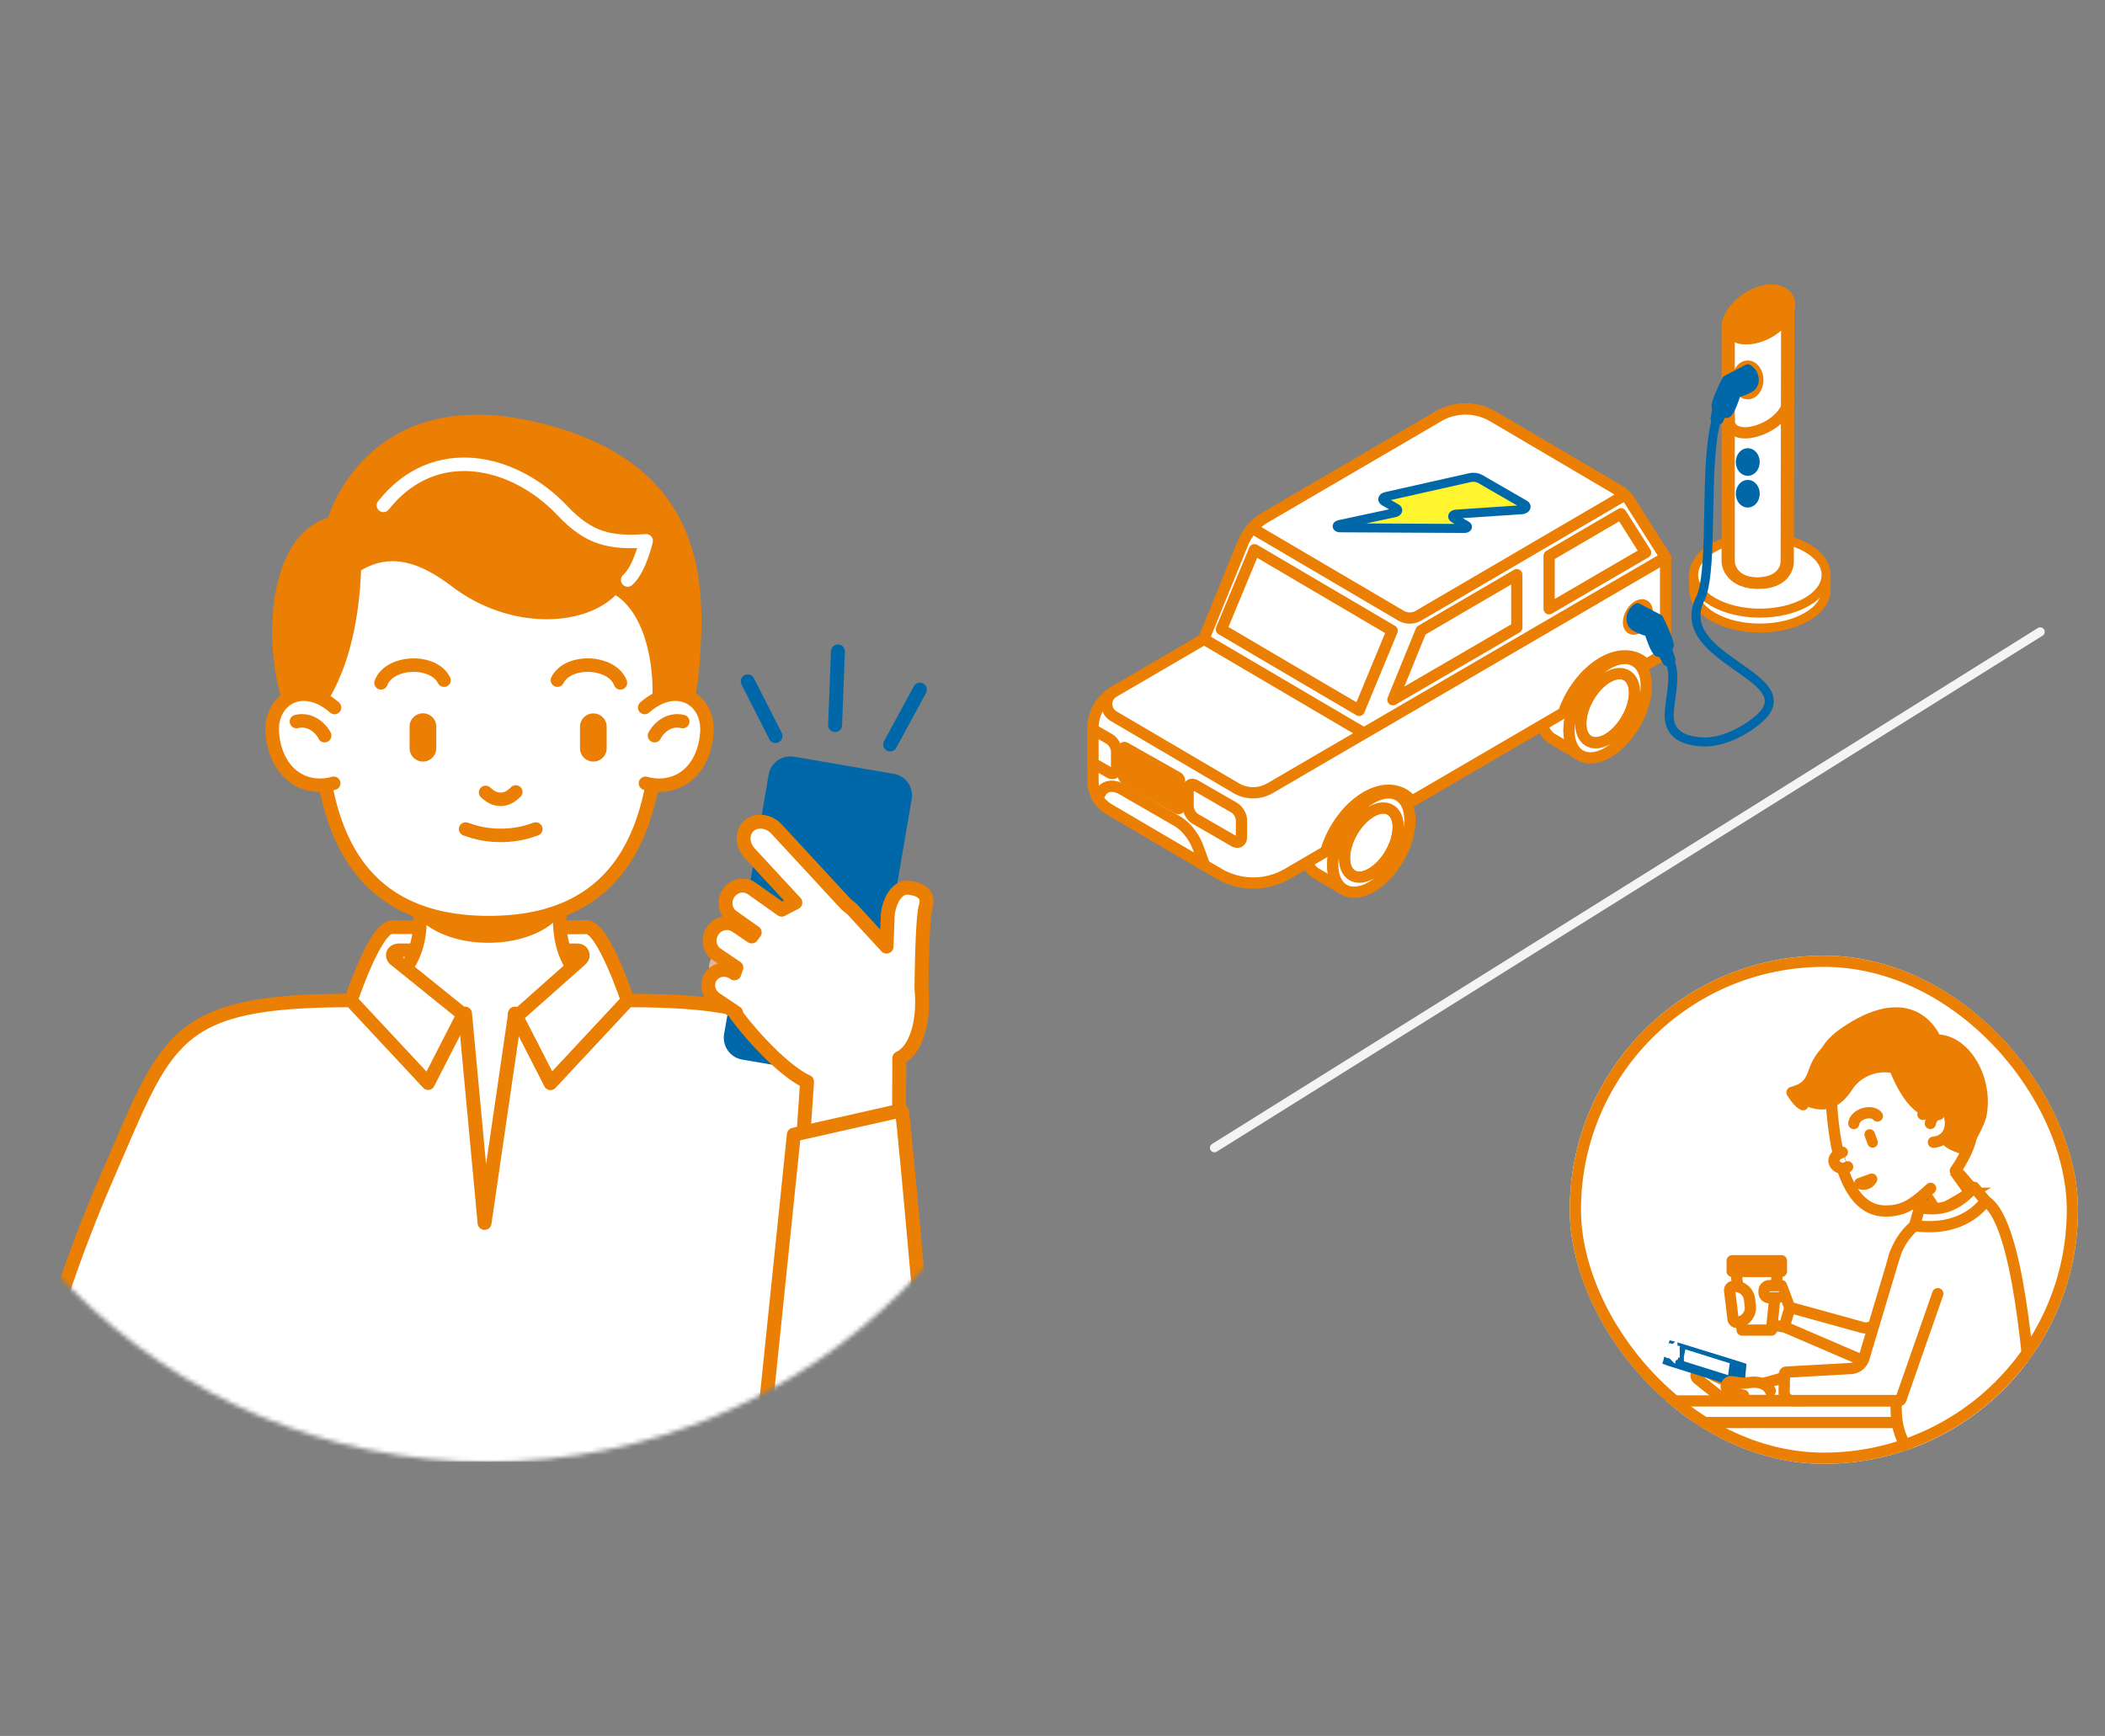 <svg width="468" height="386" viewBox="0 0 468 386" fill="none" xmlns="http://www.w3.org/2000/svg"><rect x="0" y="0" width="468" height="386" fill="#808080" stroke="none"/><g clip-path="url(#a)"><mask id="b" style="mask-type:alpha" maskUnits="userSpaceOnUse" x="-23" y="63" width="262" height="263"><circle cx="108.45" cy="194.512" r="130.55" fill="#fff"/></mask><g mask="url(#b)"><path d="M111 252.458a44.561 44.561 0 0115.263 3.296l-15.904 1.688-1.569.166-1.569-.166-15.115-1.605a44.629 44.629 0 0114.479-3.326 44.69 44.69 0 014.415-.053z" fill="#fff"/><path d="M187.957 248.289l3.647 8.379 15.299 40.605-100.642 52.587-95.582-52.587s19.562-58.603 29.9-65.758c5.43-4.956 17.108-8.302 29.573-8.926l7.873-.13 7.454-15.415.422-.873.948.025c.003-.003.003 0 .003 0l6.459.166 8.589.223 11.931.307 10.747.279 7.832.202 7.147 15.086 20.625 1.268s14.062 4.992 16.714 8.111c6.749 4.721 11.061 16.451 11.061 16.451z" fill="#fff"/><path d="M126.946 214.537c-6.119-10.18.915-24.714.915-24.714h-38.02s7.316 14.54.904 24.731" fill="#fff"/><path d="M126.946 214.537c-6.119-10.18.915-24.714.915-24.714h-38.02s7.316 14.54.904 24.731" stroke="#eb7f04" stroke-width="3" stroke-miterlimit="10" stroke-linecap="round" stroke-linejoin="round"/><path d="M92.996 204.007c2.953 3.343 8.821 5.624 15.581 5.624 7.246 0 13.465-2.616 16.169-6.356a51.78 51.78 0 01.749-7.108c-.633-1.313-1.68-2.517-3.053-3.564h-27.73c-1.097.837-1.99 1.776-2.628 2.79.398 2.058.843 5.103.912 8.614z" fill="#eb7f04"/><path d="M76.94 117.988c26.825-13.503 74.795-22.363 74.24 36.364l-4.81 3.453c0 26.146-7.97 47.34-37.684 47.34-29.715 0-37.685-21.194-37.685-47.34.066-.439-2.47-5.693-2.47-5.693 0-12.479 1.21-23.457 8.41-34.124z" fill="#fff" stroke="#eb7f04" stroke-width="3" stroke-miterlimit="10" stroke-linecap="round" stroke-linejoin="round"/><path d="M144.834 157.876s2.779.307 4.179.486c3.506.445 2.119.892 4.421 1.337.751-2.561 1.768-7.293 2.11-12.164 1.166-16.547 2.492-44.864-36.822-53.801-37.276-8.473-45.785 21.393-45.785 21.393-14.783 4.49-14.29 32.002-9.177 43.326 1.483 3.288 1.856 1.202 3.862.799-.23 0 3.152-.641 3.152-.641s8.586-8.479 9.506-31.798c6.782-4.011 13.258-1.688 20.231 3.614 12.608 9.583 29.079 9.122 36.353 1.914 7.301 4.699 8.934 17.794 7.97 25.535z" fill="#eb7f04"/><path d="M85.242 112.373c11.363-14.327 29.093-10.166 39.829 1.204 5.895 6.244 10.602 7.233 18.584 6.68 0 0-1.39 6.285-4.097 8.705" stroke="#fff" stroke-width="3" stroke-miterlimit="10" stroke-linecap="round" stroke-linejoin="round"/><path d="M74.373 157.319c-7.13-6.241-14.263-1.782-13.84 5.464.342 5.898 3.638 11.142 9.514 11.761 1.44.151 2.84.008 4.147-.376" fill="#fff"/><path d="M74.373 157.319c-7.13-6.241-14.263-1.782-13.84 5.464.342 5.898 3.638 11.142 9.514 11.761 1.44.151 2.84.008 4.147-.376" stroke="#eb7f04" stroke-width="3" stroke-miterlimit="10" stroke-linecap="round"/><path d="M65.905 160.437c4.456-1.064 6.68 3.801 6.241 3.119l-6.24-3.119z" fill="#fff"/><path d="M65.905 160.437c4.456-1.064 6.68 3.801 6.241 3.119" stroke="#eb7f04" stroke-width="3" stroke-miterlimit="10" stroke-linecap="round"/><path d="M143.327 157.319c7.13-6.241 14.263-1.782 13.841 5.464-.343 5.898-3.639 11.142-9.515 11.761-1.439.152-2.84.008-4.146-.376" fill="#fff"/><path d="M143.327 157.319c7.13-6.241 14.263-1.782 13.841 5.464-.343 5.898-3.639 11.142-9.515 11.761-1.439.152-2.84.008-4.146-.376" stroke="#eb7f04" stroke-width="3" stroke-miterlimit="10" stroke-linecap="round"/><path d="M151.794 160.437c-4.456-1.064-6.68 3.801-6.24 3.119l6.24-3.119z" fill="#fff"/><path d="M151.794 160.437c-4.456-1.064-6.68 3.801-6.24 3.119M103.521 184.341l1.19.396c4.064 1.353 9.155 1.353 13.222 0l1.191-.396M107.962 176.196l.519.436c1.771 1.495 3.962 1.465 5.691-.08l.506-.453M84.705 151.84c1.823-4.923 11.628-5.368 14.01-.597M137.937 151.837c-1.823-4.923-11.628-5.367-14.009-.596" stroke="#eb7f04" stroke-width="3" stroke-miterlimit="10" stroke-linecap="round"/><path d="M94.03 169.336a2.968 2.968 0 01-2.968-2.967v-4.846a2.968 2.968 0 015.935 0v4.846a2.966 2.966 0 01-2.968 2.967zM131.913 169.332a2.968 2.968 0 01-2.967-2.967v-4.845a2.968 2.968 0 015.934 0v4.845a2.967 2.967 0 01-2.967 2.967z" fill="#eb7f04"/><path d="M78.025 222.459c-40.09 0-40.784 8.493-54.329 39.486-7.688 17.59-13.017 35.331-13.017 35.331" fill="#fff"/><path d="M78.025 222.459c-40.09 0-40.784 8.493-54.329 39.486-7.688 17.59-13.017 35.331-13.017 35.331M92.902 206.228s-.301-.061-5.79-.061c-3.672 0-9.087 16.291-9.087 16.291l17.159 18.394 7.915-15.468" stroke="#eb7f04" stroke-width="3" stroke-miterlimit="10" stroke-linecap="round" stroke-linejoin="round"/><path d="M91.675 211.286h-2.906c-1.526 0-1.811 1.287-1.1 1.944l15.675 12.643" stroke="#eb7f04" stroke-width="3" stroke-miterlimit="10" stroke-linecap="round" stroke-linejoin="round"/><path d="M139.557 222.459c40.09 0 40.784 8.493 54.329 39.486 7.685 17.59 13.017 35.331 13.017 35.331" fill="#fff"/><path d="M139.557 222.459c40.09 0 40.784 8.493 54.329 39.486 7.685 17.59 13.017 35.331 13.017 35.331M124.677 206.228s.301-.061 5.791-.061c3.671 0 9.086 16.291 9.086 16.291l-17.159 18.394-7.915-15.468" stroke="#eb7f04" stroke-width="3" stroke-miterlimit="10" stroke-linecap="round" stroke-linejoin="round"/><path d="M124.677 206.228s.301-.061 5.791-.061c3.671 0 9.086 16.291 9.086 16.291l-17.159 18.394-7.915-15.468" stroke="#eb7f04" stroke-width="3" stroke-miterlimit="10" stroke-linecap="round" stroke-linejoin="round"/><path d="M125.953 211.286h2.31c1.387 0 1.646 1.287 1 1.943l-14.25 12.644" stroke="#eb7f04" stroke-width="3" stroke-miterlimit="10" stroke-linecap="round" stroke-linejoin="round"/><path d="M176.551 168.26l22.141 3.799a4.91 4.91 0 014.004 5.663l-9.898 57.665a4.91 4.91 0 01-5.663 4.004l-22.142-3.799a4.907 4.907 0 01-4-5.663l9.898-57.665a4.904 4.904 0 015.66-4.004z" fill="#0067a8"/><path d="M174.348 231.682l5.374.924c.475.08.787.595.695 1.139-.095.548-.56.929-1.035.848l-5.374-.924c-.475-.08-.788-.598-.692-1.143.092-.547.557-.928 1.032-.844z" fill="#fff"/><path d="M170.049 214.43l.063-.049c1.724-1.375 2.029-3.858.683-5.545l-3.755-4.637c-1.346-1.687-3.836-1.941-5.56-.566l-.062.049c-1.725 1.375-2.03 3.858-.684 5.545l3.758 4.634c1.344 1.693 3.833 1.944 5.557.569z" fill="#E4B595"/><path d="M167.663 220.399l.047-.053c1.239-1.465 1.08-3.637-.353-4.848l-3.991-3.319c-1.433-1.214-3.602-1.008-4.838.457l-.047.054c-1.24 1.465-1.08 3.637.352 4.848l3.989 3.319c1.435 1.211 3.604 1.007 4.841-.458z" fill="#E4B595"/><path fill-rule="evenodd" clip-rule="evenodd" d="M176.829 200.694l-1.701.878c-.462.226-.904.46-1.328.701l-6.669-4.721c-1.659-1.148-3.95-.686-5.117 1.031l-.042.062c-1.17 1.72-.772 4.043.884 5.194l4.937 3.495a20.98 20.98 0 00-.673.887l-3.446-2.331c-1.687-1.159-4.011-.699-5.194 1.026l-.043.064c-1.184 1.725-.775 4.065.908 5.224l4.379 2.961a25.18 25.18 0 00-.443 1.265l-.129-.087c-1.708-1.162-3.981-.821-5.079.766l-.04.058c-1.097 1.587-.604 3.818 1.103 4.981l4.517 3.03c-.057.185-.085.304-.046.357 4.353 5.877 11.226 12.89 15.828 14.99l-1.703 24.893 22.101-2.443.103-27.691c3.604-1.617 5.656-7.977 4.929-15.333.068-6.252.282-16.151.954-18.416.926-3.114-1.846-3.978-4.11-4.154l-.084-.007c-2.73.069-4.204 4.018-4.269 6.454l-.257 6.659-7.545-8.206a43.835 43.835 0 00-1.375-1.14l-15.641-16.921c-1.846-1.823-4.596-2.033-6.14-.467l-.055.057c-1.544 1.565-1.299 4.31.547 6.133l9.939 10.751z" fill="#fff"/><path d="M175.128 201.572l.68 1.389.03-.015-.71-1.374zm1.701-.878l.71 1.374a1.544 1.544 0 00.426-2.424l-1.136 1.05zm-3.029 1.579l-.894 1.263a1.55 1.55 0 001.659.082l-.765-1.345zm-6.669-4.721l.894-1.262a.121.121 0 00-.014-.01l-.88 1.272zm-5.117 1.031l1.271.882.009-.012-1.28-.87zm-.042.062l-1.271-.882-.009.012 1.28.87zm.884 5.194l.893-1.263-.011-.007-.882 1.27zm4.937 3.495l1.206.969a1.549 1.549 0 00-.312-2.232l-.894 1.263zm-.673.887l-.866 1.281c.694.47 1.636.301 2.124-.38l-1.258-.901zm-3.446-2.331l-.876 1.275.009.006.867-1.281zm-5.194 1.026l-1.276-.875a.233.233 0 00-.017.026l1.293.849zm-.043.064l1.276.876.017-.026-1.293-.85zm.908 5.224l-.877 1.274.011.007.866-1.281zm4.379 2.961l1.444.554a1.546 1.546 0 00-.578-1.835l-.866 1.281zm-.443 1.265l-.862 1.285a1.547 1.547 0 002.334-.808l-1.472-.477zm-.129-.087l-.871 1.279.009.006.862-1.285zm-5.079.766l-1.272-.88-.002.002 1.274.878zm-.04.058l1.272.88.002-.002-1.274-.878zm1.103 4.981l-.87 1.278.008.006.862-1.284zm4.517 3.03l1.479.454a1.547 1.547 0 00-.617-1.738l-.862 1.284zm-.046.357l-1.243.921 1.243-.921zm15.828 14.99l1.543.106a1.546 1.546 0 00-.901-1.513l-.642 1.407zm-1.703 24.893l-1.543-.106a1.549 1.549 0 001.713 1.644l-.17-1.538zm22.101-2.443l.17 1.537a1.546 1.546 0 001.377-1.531l-1.547-.006zm.103-27.691l-.633-1.412a1.547 1.547 0 00-.913 1.406l1.546.006zm4.929-15.333l-1.547-.017c-.001.056.002.113.008.169l1.539-.152zm.954-18.416l-1.483-.44 1.483.44zm-4.11-4.154l-.135 1.541.016.001.119-1.542zm-.084-.007l.136-1.541a1.706 1.706 0 00-.175-.006l.039 1.547zm-4.269 6.454l1.546.06v-.018l-1.546-.042zm-.257 6.659l-1.139 1.047a1.547 1.547 0 002.685-.987l-1.546-.06zm-7.545-8.206l1.138-1.047a1.452 1.452 0 00-.132-.128l-1.006 1.175zm-1.375-1.14l-1.136 1.05c.055.06.115.115.179.165l.957-1.215zm-15.641-16.921l1.136-1.05-.049-.05-1.087 1.1zm-6.14-.467l-1.101-1.086-.013.012 1.114 1.074zm-.055.057l1.101 1.086.013-.013-1.114-1.073zm.547 6.133l1.136-1.05-.049-.051-1.087 1.101zm8.948 13.003l1.701-.878-1.42-2.749-1.7.878 1.419 2.749zm-1.273.672c.396-.225.81-.444 1.243-.657l-1.36-2.779c-.49.24-.961.489-1.412.746l1.529 2.69zm-8.328-4.803l6.669 4.721 1.788-2.526-6.669-4.72-1.788 2.525zm-2.943.638c.708-1.042 2.04-1.263 2.957-.629l1.76-2.544c-2.4-1.661-5.65-.959-7.276 1.434l2.559 1.739zm-.051.074l.042-.062-2.542-1.764-.042.062 2.542 1.764zm.495 3.042c-.925-.644-1.203-2.001-.487-3.054l-2.559-1.74c-1.622 2.387-1.106 5.675 1.281 7.334l1.765-2.54zm4.949 3.502l-4.938-3.495-1.787 2.525 4.938 3.496 1.787-2.526zm-.309 3.051c.195-.272.401-.546.621-.819l-2.412-1.938c-.256.32-.498.639-.725.956l2.516 1.801zm-5.571-1.951l3.447 2.331 1.733-2.562-3.447-2.331-1.733 2.562zm-3.052.62c.719-1.048 2.088-1.282 3.043-.626l1.752-2.55c-2.419-1.662-5.697-.976-7.346 1.426l2.551 1.75zm-.025.039l.043-.065-2.586-1.698-.043.064 2.586 1.699zm.493 3.1c-.955-.658-1.229-2.027-.51-3.074l-2.551-1.751c-1.649 2.403-1.106 5.712 1.306 7.373l1.755-2.548zm4.367 2.954l-4.378-2.961-1.733 2.562 4.378 2.962 1.733-2.563zm.163 3.023c.13-.404.271-.812.415-1.188l-2.889-1.107c-.169.441-.328.903-.47 1.341l2.944.954zm-2.463.721l.129.087 1.724-2.569-.13-.087-1.723 2.569zm-2.944.361c.557-.807 1.845-1.109 2.935-.367l1.741-2.558c-2.326-1.582-5.584-1.202-7.221 1.165l2.545 1.76zm-.039.056l.04-.058-2.548-1.756-.04.059 2.548 1.755zm.7 2.824c-1.081-.736-1.255-2.021-.702-2.822l-2.544-1.759c-1.641 2.373-.83 5.549 1.505 7.138l1.741-2.557zm4.508 3.025l-4.517-3.031-1.724 2.569 4.517 3.031 1.724-2.569zm.335.72c.213.287.266.573.28.727.014.153-.002.265-.007.301-.01.064-.021.087.009-.01l-2.958-.907c-.027.088-.081.262-.109.446-.012.077-.129.706.299 1.285l2.486-1.842zm15.227 14.504c-2.051-.936-4.764-3.06-7.573-5.782-2.777-2.692-5.527-5.851-7.654-8.722l-2.486 1.842c2.227 3.006 5.089 6.292 7.987 9.101 2.866 2.778 5.89 5.211 8.441 6.375l1.285-2.814zm-.802 26.406l1.703-24.893-3.087-.211-1.702 24.892 3.086.212zm20.388-4.087l-22.101 2.443.34 3.076 22.101-2.444-.34-3.075zm-1.273-26.159l-.104 27.691 3.094.012.103-27.692-3.093-.011zm4.936-15.175c.346 3.506.022 6.717-.774 9.192-.813 2.528-2.026 4.029-3.249 4.577l1.267 2.823c2.38-1.068 3.995-3.556 4.927-6.452.949-2.948 1.288-6.595.907-10.445l-3.078.305zm3.086-.136c.034-3.12.104-7.139.249-10.655.073-1.76.163-3.379.276-4.69.117-1.361.248-2.253.365-2.646l-2.966-.881c-.219.739-.367 1.934-.481 3.261a111.499 111.499 0 00-.285 4.828c-.147 3.563-.218 7.619-.252 10.75l3.094.033zm.89-17.991c.297-.999.338-1.962.059-2.846-.283-.892-.844-1.553-1.49-2.024-1.218-.889-2.837-1.174-4.042-1.267l-.239 3.084c1.058.082 1.957.317 2.459.683.215.157.314.306.362.458.05.159.091.473-.075 1.031l2.966.881zm-5.457-6.136l-.084-.007-.271 3.082.084.007.271-3.082zm-.259-.013c-2.184.056-3.629 1.654-4.449 3.139-.843 1.527-1.289 3.367-1.327 4.821l3.092.083c.027-.983.351-2.335.943-3.409.616-1.116 1.273-1.527 1.819-1.541l-.078-3.093zm-5.776 7.942l-.257 6.659 3.092.119.257-6.659-3.092-.119zm-7.395-.441l7.545 8.206 2.278-2.094-7.546-8.206-2.277 2.094zm-1.193-.972c.433.341.87.709 1.325 1.099l2.013-2.349c-.465-.399-.94-.799-1.423-1.18l-1.915 2.43zm-15.82-17.085l15.641 16.92 2.272-2.1-15.641-16.921-2.272 2.101zm-3.903-.432c.782-.793 2.536-.917 3.952.482l2.174-2.201c-2.275-2.248-6.022-2.792-8.328-.453l2.202 2.172zm-.042.044l.055-.057-2.228-2.147-.055.058 2.228 2.146zm.52 3.959c-1.416-1.399-1.316-3.152-.533-3.946l-2.203-2.172c-2.305 2.337-1.713 6.072.562 8.32l2.174-2.202zm9.988 10.802l-9.939-10.751-2.272 2.1 9.939 10.751 2.272-2.1z" fill="#eb7f04"/><path d="M208.207 331.806s-7.299-84.928-7.733-84.925l-23.985 5.413-7.245 70.183" fill="#fff"/><path d="M208.207 331.806s-7.299-84.928-7.733-84.925l-23.985 5.413-7.245 70.183" stroke="#eb7f04" stroke-width="3.094" stroke-miterlimit="10" stroke-linecap="round" stroke-linejoin="round"/><path stroke="#0067a8" stroke-width="3.094" stroke-miterlimit="10" stroke-linecap="round" stroke-linejoin="round" d="M172.426 163.671l-6.185-12.163M185.665 161.224l.63-16.381M197.909 165.54l6.618-12.202"/><path d="M103.391 225.378l4.34 46.544 6.792-46.544" stroke="#eb7f04" stroke-width="3.094" stroke-miterlimit="10" stroke-linecap="round" stroke-linejoin="round"/></g></g><path d="M270 255.219l183.602-114.728" stroke="#F4F4F4" stroke-width="2" stroke-linecap="round"/><path d="M290.121 188.335l.02-.417c.006-.065.013-.123.013-.188 0-.026.006-.052.006-.085.007-.046.007-.098.013-.143.014-.137.027-.28.046-.423l.059-.43v-.013-.019c.019-.137.045-.267.071-.404.026-.15.059-.299.091-.449l.039-.156c.007-.033.013-.065.02-.091.013-.065.032-.13.045-.195.04-.15.079-.306.118-.456l.097-.332.02-.059.019-.058c.046-.15.091-.293.143-.443.053-.143.098-.293.15-.436a.434.434 0 01.033-.078c.006-.019.019-.045.026-.065a4.35 4.35 0 01.104-.273 12.137 12.137 0 01.299-.716l.02-.052c.006-.02.019-.039.026-.059.058-.137.123-.28.189-.416.071-.15.143-.306.221-.456.013-.026.026-.046.032-.072.013-.032.033-.058.046-.084.058-.117.124-.241.182-.358.078-.15.163-.293.247-.443.046-.078.085-.149.124-.227.02-.033.033-.059.052-.092.078-.13.156-.253.234-.377.111-.182.228-.371.345-.547a.426.426 0 00.053-.091 28.1 28.1 0 01.54-.774c.123-.17.254-.339.384-.502.104-.136.214-.266.319-.397l.006-.006s0-.007.007-.007l.332-.39.331-.371.059-.059.059-.058c.078-.085.156-.169.24-.247.118-.124.241-.241.365-.358.039-.033.078-.072.111-.105.026-.026.058-.052.084-.078.059-.058.117-.11.182-.169.124-.111.254-.228.384-.332.059-.045.111-.091.17-.136.026-.027.058-.046.084-.072.046-.033.085-.072.13-.104.124-.098.248-.195.378-.287l.273-.195c.02-.013.033-.026.052-.039.013-.013.033-.019.046-.032a10.885 10.885 0 01.729-.462c.026-.02.058-.033.084-.053.091-.052.183-.104.274-.149.032-.02.071-.033.104-.052.045-.026.091-.046.136-.072.04-.019.072-.039.111-.058.059-.027.117-.053.176-.085.039-.02.084-.039.124-.059.019-.006.032-.019.052-.026.117-.052.227-.097.345-.143.117-.045.234-.091.344-.13.013-.007.033-.007.046-.013.039-.013.078-.026.124-.039l.175-.059c.026-.006.059-.013.085-.026l.15-.039c.039-.013.078-.026.117-.032a.647.647 0 01.124-.026c.052-.013.097-.026.149-.033l.078-.019c.046-.007.091-.013.143-.026.059-.013.118-.02.176-.026.02 0 .039-.007.059-.013.045-.007.097-.007.143-.014l.182-.019c.02 0 .039-.007.052-.007.039 0 .085 0 .124-.006.072-.007.143-.007.215-.007h.058c.033 0 .065.007.091.007.092 0 .183.006.267.013a.44.44 0 01.085.006c.019 0 .039.007.058.007a4.007 4.007 0 01.436.065h.007c.189.039.371.091.547.15.013.006.032.006.045.013.013.006.026.013.039.013.078.026.15.058.228.091.039.013.072.032.111.045.11.053.214.105.319.17l6.183 3.592a8.987 8.987 0 00-.319-.169 1.043 1.043 0 00-.111-.046c-.078-.032-.15-.065-.228-.091-.026-.013-.058-.019-.084-.026a4.93 4.93 0 00-.547-.149c-.013 0-.026-.007-.039-.007a4.008 4.008 0 00-.404-.058c-.045-.007-.091-.007-.136-.013a3.588 3.588 0 00-.274-.013h-.156c-.072 0-.143.006-.221.006-.059 0-.117.007-.176.007l-.189.019c-.065.007-.136.013-.201.026-.059.007-.118.02-.176.026l-.221.039c-.053.013-.098.02-.15.033-.078.019-.156.039-.241.058l-.15.039-.26.078c-.039.013-.085.026-.124.04-.13.045-.26.091-.39.143-.13.052-.26.11-.391.169l-.123.058c-.091.046-.189.092-.28.137-.046.026-.091.046-.137.072-.123.065-.247.136-.377.208-.293.169-.58.351-.859.547-.02.013-.033.026-.052.032-.261.182-.521.378-.781.586-.026.026-.059.046-.085.072-.247.201-.488.416-.729.637-.026.026-.059.052-.085.078-.24.228-.481.469-.709.71l-.059.058c-.247.267-.488.541-.729.821l-.006.006a19.756 19.756 0 00-1.302 1.757c-.117.183-.234.365-.345.553-.097.157-.195.306-.286.469-.046.072-.085.15-.124.228-.149.267-.293.527-.429.8-.013.033-.033.059-.046.092-.162.325-.319.657-.468.995l-.02.052c-.143.326-.273.658-.397.99-.006.019-.019.045-.026.065a20.13 20.13 0 00-.345 1.022l-.019.058a14.62 14.62 0 00-.261.983l-.019.097a14.55 14.55 0 00-.195 1.009v.013c-.053.339-.092.677-.124 1.009 0 .026-.007.052-.007.085a11.074 11.074 0 00.007 1.933c0 .026.006.052.006.078.026.28.065.546.118.8.006.033.013.065.019.104.052.248.111.489.182.716a5.856 5.856 0 00.28.736c.013.019.02.045.026.065.104.221.221.429.345.625l.052.071c.104.156.215.306.332.443.046.052.085.097.13.143.104.111.209.215.319.312.046.039.091.085.137.117.156.124.319.241.494.345l-6.182-3.592a4.363 4.363 0 01-.495-.345l-.137-.117a5.02 5.02 0 01-.455-.456 4.55 4.55 0 01-.332-.442c-.02-.026-.039-.046-.052-.072-.007-.006-.007-.013-.013-.02a5.115 5.115 0 01-.326-.585c-.006-.007-.006-.013-.006-.02-.013-.019-.02-.045-.026-.065a6.76 6.76 0 01-.169-.397c-.027-.071-.046-.143-.072-.215l-.039-.123-.039-.111c-.039-.143-.078-.286-.117-.436-.013-.052-.02-.111-.033-.163-.006-.032-.013-.065-.019-.104-.013-.052-.02-.104-.033-.156a4.817 4.817 0 01-.059-.41c-.006-.078-.019-.156-.026-.234 0-.026-.006-.052-.006-.078 0-.033-.007-.066-.013-.098a7.348 7.348 0 01-.026-.404c-.007-.136-.007-.273-.007-.416v-.026c.007-.111.007-.241.013-.371zM342.663 158.449l.02-.417c.006-.065.013-.123.013-.189 0-.026.006-.052.006-.084.007-.046.007-.098.013-.143.013-.137.027-.28.046-.423l.059-.43v-.013-.019c.019-.137.045-.267.071-.404.026-.15.059-.299.091-.449l.039-.156c.007-.033.013-.065.02-.091.013-.065.032-.131.045-.196l.118-.455.097-.332.02-.059.019-.058c.046-.15.091-.293.143-.443.053-.143.098-.293.15-.436.007-.026.02-.052.033-.078.006-.019.019-.046.026-.065a4.35 4.35 0 01.104-.273c.052-.137.11-.28.169-.417.039-.098.085-.202.13-.299l.02-.052c.006-.02.019-.039.026-.059.058-.137.123-.28.189-.416.071-.15.143-.306.221-.456.013-.026.026-.046.032-.072.013-.032.033-.058.046-.084.058-.117.124-.241.182-.358.078-.15.163-.293.247-.443a3.39 3.39 0 00.124-.228c.02-.032.033-.058.052-.091.078-.13.156-.254.234-.377.111-.182.228-.371.345-.547a.385.385 0 00.052-.091c.176-.26.358-.521.541-.774.123-.17.254-.339.384-.502.104-.136.214-.266.319-.397l.006-.006s0-.007.007-.007l.332-.39.331-.371.059-.059.059-.058c.078-.085.156-.169.24-.248.118-.123.241-.24.365-.358.039-.032.078-.071.111-.104.026-.026.058-.052.084-.078.059-.058.117-.11.182-.169.124-.111.254-.228.384-.332.059-.045.111-.091.17-.137.026-.026.058-.045.084-.071.046-.033.085-.072.13-.104a8.16 8.16 0 01.378-.287l.273-.195c.02-.013.033-.026.052-.039.013-.013.033-.019.046-.033.123-.084.241-.162.364-.24.117-.078.241-.15.365-.222.026-.019.058-.032.084-.052.091-.052.183-.104.274-.149.032-.02.071-.033.104-.052.045-.026.091-.046.136-.072.04-.02.072-.039.111-.059.059-.026.117-.052.176-.084.039-.02.084-.039.124-.059.019-.006.032-.019.052-.026a11.063 11.063 0 01.689-.273c.013-.007.033-.007.046-.013.039-.013.078-.026.124-.039l.175-.059c.026-.006.059-.013.085-.026l.15-.039c.039-.013.078-.019.117-.032a.652.652 0 01.123-.026c.053-.013.098-.026.15-.033l.078-.02a1.21 1.21 0 00.143-.026c.059-.013.118-.019.176-.026a.18.18 0 00.059-.013c.045-.006.097-.006.143-.013l.182-.019c.02 0 .039-.007.052-.007.039 0 .085 0 .124-.006.071-.007.143-.007.215-.007h.058c.033 0 .065.007.091.007.091 0 .183.006.267.013a.44.44 0 01.085.006c.019 0 .039.007.058.007a4.008 4.008 0 01.436.065h.007c.189.039.371.091.547.15.013.006.032.006.045.013.013.006.026.013.039.013.078.026.15.058.228.091.039.013.072.032.111.045.11.052.214.104.319.17l6.182 3.592a8.16 8.16 0 00-.318-.169.745.745 0 00-.111-.046c-.078-.032-.15-.065-.228-.091-.026-.013-.058-.019-.084-.026a4.93 4.93 0 00-.547-.149c-.013 0-.026-.007-.039-.007a4.007 4.007 0 00-.404-.059c-.045-.006-.091-.006-.136-.013-.091-.006-.183-.013-.274-.013h-.156c-.072 0-.143.007-.221.007-.059 0-.117.006-.176.006l-.189.02a1.974 1.974 0 00-.201.026c-.059.007-.118.02-.176.026l-.221.039c-.053.013-.098.02-.15.033-.078.019-.156.039-.241.058l-.15.039-.26.078-.124.039c-.13.046-.26.092-.39.144-.13.052-.26.11-.391.169l-.123.058c-.091.046-.189.091-.28.137-.046.026-.091.046-.137.072-.123.065-.247.136-.377.208-.293.169-.58.351-.859.547-.02.013-.033.026-.052.032-.261.182-.521.378-.781.586-.026.026-.059.045-.085.071-.247.202-.488.417-.729.638-.026.026-.059.052-.085.078-.24.228-.481.469-.709.71l-.059.058c-.247.267-.488.541-.729.82l-.006.007c-.241.293-.475.592-.703.898a17.132 17.132 0 00-.944 1.412c-.097.157-.195.306-.286.469-.046.072-.085.15-.124.228-.149.267-.293.527-.429.8-.013.033-.033.059-.046.091-.162.326-.319.658-.468.996l-.02.052c-.143.326-.273.658-.397.99-.006.019-.019.045-.026.065-.124.338-.241.683-.345 1.021l-.019.059c-.098.325-.189.657-.261.983l-.019.097a14.55 14.55 0 00-.195 1.009v.013c-.053.339-.092.677-.124 1.009 0 .026-.007.052-.007.085a11.074 11.074 0 00.007 1.933c0 .026.006.052.006.078.026.279.065.546.118.8.006.033.013.065.019.104a7.797 7.797 0 00.221.84c.072.215.15.416.241.612.013.019.02.045.026.065.104.221.221.429.345.624l.052.072c.104.156.215.306.332.443.046.052.085.097.13.143.104.11.209.215.326.312.045.039.091.085.136.117.157.124.319.241.495.345l-6.183-3.592a4.592 4.592 0 01-.495-.345l-.136-.117a5.033 5.033 0 01-.456-.456 4.675 4.675 0 01-.332-.442c-.019-.027-.039-.046-.052-.072-.006-.007-.006-.013-.013-.02a4.963 4.963 0 01-.325-.585c-.007-.007-.007-.013-.007-.02-.013-.019-.019-.045-.026-.065-.058-.13-.117-.26-.169-.397-.026-.072-.046-.143-.072-.215l-.039-.123-.039-.111c-.039-.143-.078-.286-.117-.436-.013-.052-.019-.111-.032-.163a2.822 2.822 0 01-.02-.104c-.013-.052-.019-.104-.032-.156a4.447 4.447 0 01-.059-.41c-.007-.078-.02-.156-.026-.234 0-.026-.007-.053-.007-.079a.461.461 0 00-.013-.097c-.013-.13-.019-.267-.026-.404-.006-.136-.006-.273-.013-.416v-.026c.007-.111.013-.241.013-.371z" fill="#fff" stroke="#eb7f04" stroke-width="2.5" stroke-miterlimit="10" stroke-linecap="round" stroke-linejoin="round"/><path d="M243 161.918v1.998l.007 7.484v2.324a7.172 7.172 0 003.534 6.176l24.419 14.351a15.153 15.153 0 0015.307.026l8.507-4.966c1.405-4.92 4.848-9.736 8.981-12.118 1.692-.976 3.365-1.478 4.966-1.478 2.154 0 3.944.892 5.167 2.448l33.727-19.682c1.555-4.581 4.816-8.948 8.682-11.174 1.698-.977 3.364-1.478 4.965-1.478 1.901 0 3.528.697 4.725 1.933l2.591-1.51a3.483 3.483 0 001.725-3v-19.297l-15.92 9.287-35.581-20.917-71.201 41.529a9.326 9.326 0 00-3.371 3.417 9.445 9.445 0 00-1.23 4.647z" fill="#fff" stroke="#eb7f04" stroke-width="2.5" stroke-miterlimit="10" stroke-linecap="round" stroke-linejoin="round"/><path d="M247.621 159.262l27.198 15.985a7.466 7.466 0 007.543.013l72.008-41.998v-.02l-35.568-20.917-71.201 41.529c-.013.007-.026.02-.045.026-2.031 1.211-1.972 4.185.065 5.382z" fill="#fff" stroke="#eb7f04" stroke-width="2.5" stroke-miterlimit="10" stroke-linecap="round" stroke-linejoin="round"/><path d="M267.641 142.093l35.594 20.925 67.061-39.076-8.077-12.75a6.036 6.036 0 00-1.828-1.848c-.079-.052-.157-.105-.235-.15l-24.562-14.442-3.801-2.232a11.966 11.966 0 00-12.001.052l-38.549 22.531a11.878 11.878 0 00-2.838 2.337 11.826 11.826 0 00-2.095 3.365l-8.669 21.288z" fill="#fff" stroke="#eb7f04" stroke-width="2.5" stroke-miterlimit="10" stroke-linecap="round" stroke-linejoin="round"/><path d="M337.228 127.782v11.76L327.7 145.1l-10.621 6.177-7.4 4.315 6.261-15.373 7.178-4.198 10.622-6.202 3.488-2.037zM365.859 122.861l-6.769 3.938-10.231 5.961-4.445 2.597v-11.78l10.511-6.137 5.467-3.196 2.258 3.554 3.209 5.063zM304.865 181.13c2.994-1.725 5.428-.339 5.434 3.098.007 3.436-2.408 7.628-5.402 9.352-2.987 1.725-5.421.339-5.434-3.098 0-3.436 2.414-7.627 5.402-9.352z" fill="#fff" stroke="#eb7f04" stroke-width="2.5" stroke-miterlimit="10" stroke-linecap="round" stroke-linejoin="round"/><path d="M304.866 180.486c3.3-1.907 5.988-.378 6.001 3.417.013 3.794-2.655 8.415-5.962 10.322-3.299 1.907-5.987.371-5.994-3.424-.013-3.787 2.656-8.408 5.955-10.315z" fill="#fff" stroke="#eb7f04" stroke-width="2.5" stroke-miterlimit="10" stroke-linecap="round" stroke-linejoin="round"/><path d="M296.301 192.311c.013 5.454 3.872 7.648 8.61 4.908 4.745-2.74 8.578-9.372 8.559-14.826-.013-5.448-3.873-7.648-8.617-4.908-4.738 2.74-8.565 9.379-8.552 14.826zm2.61-1.503c-.013-3.795 2.655-8.415 5.955-10.322 3.299-1.907 5.987-.378 6 3.417.013 3.794-2.655 8.415-5.961 10.322-3.3 1.907-5.988.377-5.994-3.417zM357.415 151.244c2.993-1.725 5.428-.339 5.434 3.098.007 3.436-2.408 7.628-5.402 9.352-2.987 1.725-5.421.339-5.434-3.098-.007-3.436 2.408-7.627 5.402-9.352z" fill="#fff" stroke="#eb7f04" stroke-width="2.5" stroke-miterlimit="10" stroke-linecap="round" stroke-linejoin="round"/><path d="M357.407 150.6c3.3-1.907 5.988-.378 6.001 3.417.013 3.794-2.655 8.415-5.962 10.322-3.299 1.907-5.987.371-5.994-3.424-.013-3.787 2.656-8.415 5.955-10.315z" fill="#fff" stroke="#eb7f04" stroke-width="2.5" stroke-miterlimit="10" stroke-linecap="round" stroke-linejoin="round"/><path d="M348.843 162.425c.013 5.454 3.872 7.647 8.61 4.907 4.745-2.74 8.578-9.371 8.559-14.825-.013-5.448-3.873-7.648-8.617-4.908-4.732 2.74-8.565 9.379-8.552 14.826zm2.61-1.503c-.013-3.795 2.655-8.415 5.955-10.322 3.299-1.907 5.987-.378 6 3.416.013 3.795-2.655 8.416-5.961 10.323-3.3 1.907-5.981.377-5.994-3.417zM279.024 116.796a.696.696 0 00.137 1.093c.696.41 1.477.879 1.484.879l30.83 18.125c1.197.71 2.687.71 3.892.007l41.562-24.296 3.468-2.043a.695.695 0 000-1.204l-24.796-14.592-3.684-2.167c-.039-.02-.078-.046-.117-.065a11.966 11.966 0 00-12.001.052l-38.556 22.519a11.551 11.551 0 00-2.219 1.692zM309.522 140.238l-7.342 17.71-9.905-5.819-8.89-5.226-5.754-3.384-5.818-3.424-.267-.156 7.354-17.703 8.214 4.823 5.818 3.43 5.754 3.378 8.89 5.226 1.946 1.145zM265.8 174.629c-.905-.521-1.634-.104-1.641.931l-.013 3.716c0 1.035.729 2.297 1.628 2.818l8.591 4.959c.904.521 1.633.105 1.64-.93l.013-3.716c0-1.035-.729-2.298-1.627-2.819l-8.591-4.959z" fill="#fff" stroke="#eb7f04" stroke-width="2.5" stroke-miterlimit="10" stroke-linecap="round" stroke-linejoin="round"/><path d="M250.192 166.274c-.247-.143-.442-.026-.449.254l-.019.586c0 .28.195.625.442.768l11.611 6.554c.247.143.443.026.449-.254l.02-.586a.98.98 0 00-.443-.768l-11.611-6.554zM250.231 168.986c-.247-.144-.442-.026-.449.253l-.019.586c0 .28.195.625.442.768l11.611 6.554c.247.143.443.026.449-.254l.02-.586a.98.98 0 00-.443-.767l-11.611-6.554zM250.231 171.582c-.247-.143-.442-.026-.449.254l-.019.586c0 .28.195.625.442.768l11.611 6.554c.247.143.443.026.449-.254l.02-.586a.98.98 0 00-.443-.768l-11.611-6.554z" fill="#eb7f04" stroke="#eb7f04" stroke-width="2.5" stroke-miterlimit="10" stroke-linecap="round" stroke-linejoin="round"/><path d="M243 162.211l.007 7.484 3.592 2.077c.898.52 1.634.104 1.64-.938l.007-3.716c0-1.035-.723-2.297-1.627-2.818L243 162.211zM246.541 179.9a7.237 7.237 0 01-2.532-2.525l.794-1.263c.937-1.484 2.766-1.698 4.757-.546l12.132 7.003c1.991 1.151 3.814 3.468 4.738 6.026l1.367 3.788-21.256-12.483zM364.126 134.778c1.144-.669 2.079-.131 2.083 1.198.004 1.329-.922 2.951-2.066 3.62-1.144.669-2.078.131-2.082-1.198-.005-1.334.921-2.951 2.065-3.62z" fill="#fff" stroke="#eb7f04" stroke-width="2.5" stroke-miterlimit="10" stroke-linecap="round" stroke-linejoin="round"/><path d="M323.706 114.316l14.675-.981c.91-.105 1.213-.77.606-1.12l-9.944-5.741c-.546-.315-1.395-.455-2.183-.28l-18.677 4.201c-.788.175-1.031.735-.424 1.085l2.728 1.575c.485.28.303.736-.242.911l-12.552 2.695c-.667.175-.486.7.242.7l27.651.14c.607 0 .91-.385.485-.63l-2.789-1.61c-.606-.35-.303-.875.424-.945z" fill="#FFF42D" stroke="#0067a8" stroke-width="2" stroke-miterlimit="10" stroke-linecap="round" stroke-linejoin="round"/><path d="M370.692 147.143l-1.037-1.729 1.229-.552.638 1.866-.83.415z" fill="#fff" stroke="#0067a8" stroke-width="2" stroke-miterlimit="10" stroke-linecap="round" stroke-linejoin="round"/><path d="M368.814 137.602l-4.76-2.489c-1.761 1.03-1.867 3.475-.507 4.227a12.09 12.09 0 003.039 1.201s1.37 4.556 2.228 4.528c0 0 2.085-.415 2.293-1.452.207-1.037-2.293-6.015-2.293-6.015z" fill="#0067a8" stroke="#0067a8" stroke-width="2" stroke-miterlimit="10" stroke-linecap="round" stroke-linejoin="round"/><path d="M401.682 126.371c2.015 1.16 3.706.342 4.309 1.83 0 0 .021 2.425 0 3.123-.064 2.12-1.5 4.228-4.309 5.845-5.748 3.311-15.067 3.311-20.815 0-2.808-1.617-4.244-3.725-4.309-5.845-.025-.851 0-3.123 0-3.123.67-1.323 2.497-.786 4.309-1.83 5.748-3.31 15.067-3.31 20.815 0z" fill="#fff" stroke="#eb7f04" stroke-width="2" stroke-miterlimit="10" stroke-linecap="round" stroke-linejoin="round"/><path d="M401.687 121.816c5.751 3.321 5.751 8.706 0 12.027-5.751 3.321-15.076 3.321-20.827 0-5.751-3.321-5.751-8.706 0-12.027 5.751-3.321 15.076-3.321 20.827 0z" fill="#fff" stroke="#eb7f04" stroke-width="2" stroke-miterlimit="10" stroke-linecap="round" stroke-linejoin="round"/><path d="M393.777 64.578c-3.328.205-7.231 2.895-8.717 5.863-.325.648-.55 1.358-.619 1.904v52.576c0 1.104 1.06 4.775 6.558 4.775 5.498 0 6.569-3.326 6.569-4.775l.118-57.02c.018-2.09-1.298-3.483-3.909-3.323z" fill="#fff" stroke="#eb7f04" stroke-width="2.5" stroke-miterlimit="10" stroke-linecap="round" stroke-linejoin="round"/><ellipse cx="391.206" cy="70.006" rx="7.323" ry="4.412" transform="rotate(-30.442 391.206 70.006)" fill="#eb7f04" stroke="#eb7f04" stroke-width="2.5" stroke-miterlimit="10" stroke-linecap="round" stroke-linejoin="round"/><path d="M397.702 68.092c-.83 4.356-5.961 6.983-9.288 7.187-2.64.162-4.205-1.17-3.963-3.094M397.702 89.041c-.83 4.356-5.961 6.983-9.288 7.187-2.64.162-4.205-1.17-3.963-3.094" stroke="#eb7f04" stroke-width="2.5" stroke-miterlimit="10" stroke-linecap="round" stroke-linejoin="round"/><path d="M393.336 64.504c-3.328.204-7.231 2.895-8.718 5.862-.325.649-.549 1.36-.618 1.905v52.575c0 1.104 1.06 4.776 6.558 4.776 5.498 0 6.569-3.326 6.569-4.776l.118-57.019c.018-2.09-1.298-3.483-3.909-3.323z" stroke="#eb7f04" stroke-width="2.5" stroke-miterlimit="10" stroke-linecap="round" stroke-linejoin="round"/><ellipse cx="388.577" cy="84.478" rx="2.489" ry="3.319" fill="#fff" stroke="#eb7f04" stroke-width="2" stroke-miterlimit="10" stroke-linecap="round" stroke-linejoin="round"/><ellipse cx="388.577" cy="102.731" rx="1.659" ry="2.074" fill="#0067a8" stroke="#0067a8" stroke-width="2" stroke-miterlimit="10" stroke-linecap="round" stroke-linejoin="round"/><ellipse cx="388.577" cy="109.783" rx="1.659" ry="2.074" fill="#0067a8" stroke="#0067a8" stroke-width="2" stroke-miterlimit="10" stroke-linecap="round" stroke-linejoin="round"/><path d="M382.18 93.344l.772-1.863-1.296-.366-.357 1.94.881.289z" fill="#fff" stroke="#0067a8" stroke-width="2" stroke-miterlimit="10" stroke-linecap="round" stroke-linejoin="round"/><path d="M383.829 84.478l4.76-2.49c1.761 1.03 1.867 3.476.507 4.228a12.071 12.071 0 01-3.039 1.201s-1.369 4.556-2.228 4.528c0 0-2.085-.415-2.292-1.452-.207-1.037 2.292-6.015 2.292-6.015z" fill="#0067a8" stroke="#0067a8" stroke-width="2" stroke-miterlimit="10" stroke-linecap="round" stroke-linejoin="round"/><path d="M371.107 146.728c1.867 3.527-.137 9.41 0 12.708.138 3.299 2.462 5.554 8.416 5.554 6.38-.425 11.484-5.103 11.484-5.103 10.95-9.523-20.319-13.265-12.76-27.22 2.776-7.467.499-29.39 3.403-39.553" stroke="#0067a8" stroke-width="2" stroke-miterlimit="10" stroke-linecap="round" stroke-linejoin="round"/><g clip-path="url(#dlip1_114_1030)"><rect x="349" y="212.491" width="113" height="113" rx="56.5" fill="#fff"/><path d="M398.508 292.352l-2.431-6.476h-8.747l.346 8.035 11.106 1.355-.274-2.914z" fill="#fff" stroke="#eb7f04" stroke-width="2.5" stroke-miterlimit="10" stroke-linecap="round" stroke-linejoin="round"/><path fill-rule="evenodd" clip-rule="evenodd" d="M432.095 272.574l-14.746 21.512a3.236 3.236 0 01-3.532 1.01l-15.86-4.381-1.269 4.295 21.989 9.466c.57.227 1.221.069 1.624-.393l17.708-20.365" fill="#fff"/><path d="M432.095 272.574l-14.746 21.512a3.236 3.236 0 01-3.532 1.01l-15.86-4.381-1.269 4.295 21.989 9.466c.57.227 1.221.069 1.624-.393l17.708-20.365" stroke="#eb7f04" stroke-width="2.5" stroke-miterlimit="10" stroke-linecap="round" stroke-linejoin="round"/><path d="M394.591 288.577l-.738 7.172h-6.527l-1.345-13.057h9.216l-.328 3.184" fill="#fff"/><path d="M394.591 288.577l-.738 7.172h-6.527l-1.345-13.057h9.216l-.328 3.184" stroke="#eb7f04" stroke-width="2.5" stroke-miterlimit="10" stroke-linecap="round" stroke-linejoin="round"/><path d="M385.294 286.058c.016-.002.033-.003.049-.006a3.286 3.286 0 013.626 2.871l.176 1.445a3.285 3.285 0 01-2.866 3.657l-.026.003a.853.853 0 01-.949-.743l-.761-6.278a.851.851 0 01.751-.949z" fill="#fff" stroke="#eb7f04" stroke-width="2.5" stroke-miterlimit="10" stroke-linecap="round" stroke-linejoin="round"/><path d="M395.744 285.876h-2.4c-.638 0-1.154.516-1.154 1.153v.367c0 .638.516 1.154 1.154 1.154h1.95" fill="#fff"/><path d="M395.744 285.876h-2.4c-.638 0-1.154.516-1.154 1.153v.367c0 .638.516 1.154 1.154 1.154h1.95" stroke="#eb7f04" stroke-width="2.5" stroke-miterlimit="10" stroke-linecap="round" stroke-linejoin="round"/><path d="M385.114 282.693h10.949v-2.369h-10.949v2.369zM422.093 311.499h-72.32v4.809h72.32v-4.809z" fill="#fff" stroke="#eb7f04" stroke-width="2.5" stroke-miterlimit="10" stroke-linecap="round" stroke-linejoin="round"/><path d="M424.034 261.702c.541.437 1.17.979 1.83 1.613 1.614 1.55 3.479 3.714 4.669 6.326l7.513-4.319a267.782 267.782 0 00-3.778-5.293 310.642 310.642 0 00-1.621-2.199l-.03-.041-8.583 3.913z" fill="#fff" stroke="#eb7f04" stroke-width="2.5"/><mask id="c" fill="#fff"><path d="M427.731 267.368c1.393-1.01 1.965-2.564 2.018-3.25l-.393.018-3.299 1.736 1.674 1.496z"/></mask><path d="M427.731 267.368c1.393-1.01 1.965-2.564 2.018-3.25l-.393.018-3.299 1.736 1.674 1.496z" fill="#333"/><path d="M429.749 264.118l-.113-2.497 2.825-.128-.219 2.819-2.493-.194zm-2.018 3.25l1.467 2.024-1.63 1.182-1.502-1.342 1.665-1.864zm-1.674-1.496l-1.666 1.865-2.686-2.4 3.187-1.677 1.165 2.212zm3.299-1.736l-1.165-2.212.494-.26.558-.025.113 2.497zm2.886.176c-.06.77-.352 1.667-.799 2.496a7.694 7.694 0 01-2.245 2.584l-2.934-4.049c.337-.243.597-.572.778-.908.089-.165.149-.314.185-.426.041-.126.035-.156.03-.085l4.985.388zm-7.35-.652l3.299-1.736 2.329 4.424-3.299 1.736-2.329-4.424zm4.97 2.956l-.393.017-.226-4.994.393-.018.226 4.995zm-3.796 2.616l-1.675-1.495 3.331-3.729 1.675 1.495-3.331 3.729z" fill="#eb7f04" mask="url(#c)"/><path d="M429.904 271.444c-1.447-4.441-7.251-7.074-7.251-7.074l11.513-4.973s3.239 3.56 5.849 6.805l-10.111 5.242z" stroke="#eb7f04" stroke-width="2.5" stroke-miterlimit="10" stroke-linecap="round" stroke-linejoin="round"/><path d="M434.717 260.325c2.437-3.411 4.267-7.813 3.473-9.99-3.429-9.393-16.542-15.914-16.542-15.914l-14.657 6.79c.325 10.853 2.183 28.129 12.246 28.066 3.827-.025 5.942-1.294 9.997-5.052" fill="#fff"/><path d="M434.717 260.325c2.437-3.411 4.267-7.813 3.473-9.99-3.429-9.393-16.542-15.914-16.542-15.914l-14.657 6.79c.325 10.853 2.183 28.129 12.246 28.066 3.827-.025 5.942-1.294 9.997-5.052" stroke="#eb7f04" stroke-width="2.5" stroke-miterlimit="10" stroke-linecap="round" stroke-linejoin="round"/><path d="M432.948 253.081a46.42 46.42 0 01-.16.45c.096.122.255.28.511.466.464.338 1.088.651 1.756.924.622.253 1.238.452 1.719.593l.114-.199c.359-.627.841-1.484 1.337-2.411.496-.929 1-1.917 1.406-2.807.418-.918.687-1.637.772-2.063h0c.804-4.018-.058-8.169-1.907-11.35-1.862-3.205-4.595-5.231-7.415-5.401l-.769-.046-.302-.704h-.001 0l-.005-.012-.033-.07a6.398 6.398 0 00-.157-.301 9.707 9.707 0 00-.694-1.072c-.642-.865-1.627-1.913-3.018-2.695-2.674-1.503-7.244-2.236-14.545 2.305h0c-2.705 1.681-5.679 3.965-6.269 7.203-.475 2.606-1.305 4.328-2.302 5.487-.972 1.13-2.021 1.627-2.782 1.918.192.235.445.525.772.886l.52.383c1.663.749 3.224 1.079 4.673.768 1.446-.31 3.014-1.311 4.569-3.728l.001-.001c2.145-3.333 6.299-4.931 9.82-4.271l.667.124.259.627c2.887 6.994 5.904 8.899 7.849 9.326a4.703 4.703 0 002.445-.107c.3-.095.534-.203.686-.282.076-.04.13-.072.161-.091l.027-.017 3.074-2.145-1.179 3.568-1.187-.393 1.187.393h0l-.001.001-.001.003-.004.012-.015.047-.059.178-.211.634a384.69 384.69 0 01-1.309 3.87zm-33.196-10.418l.002.005-.002-.005z" fill="#eb7f04" stroke="#eb7f04" stroke-width="2.5"/><path d="M415.533 233.377c-5.459-3.997-10.416-.454-12.23 4.955-.996 2.971-2.33 3.867-4.887 4.567 0 0 1.276 2.161 2.444 2.747" stroke="#eb7f04" stroke-width="2.5" stroke-miterlimit="10" stroke-linecap="round" stroke-linejoin="round"/><path d="M427.524 247.786c1.793-3.258 5.021-2.572 5.838.157.665 2.221.153 4.597-1.93 5.614a4.177 4.177 0 01-1.579.418" fill="#fff"/><path d="M427.524 247.786c1.793-3.258 5.021-2.572 5.838.157.665 2.221.153 4.597-1.93 5.614a4.177 4.177 0 01-1.579.418" stroke="#eb7f04" stroke-width="2.5" stroke-miterlimit="10" stroke-linecap="round"/><path d="M431.066 247.799c-1.786.205-1.954 2.299-1.882 1.988l1.882-1.988z" fill="#fff"/><path d="M431.066 247.799c-1.786.205-1.954 2.299-1.882 1.988" stroke="#eb7f04" stroke-width="2.5" stroke-miterlimit="10" stroke-linecap="round"/><path d="M413.476 263.152l.255.072a1.993 1.993 0 002.247-.817l.149-.22-2.651.965z" stroke="#eb7f04" stroke-width="2.5" stroke-miterlimit="10" stroke-linecap="round" stroke-linejoin="round"/><path d="M417.398 248.149c-1.333-1.57-5.009-.419-5.246 1.66" stroke="#eb7f04" stroke-width="2.5" stroke-miterlimit="10" stroke-linecap="round"/><path d="M416.732 255.126c.605-.221.915-.889.696-1.492l-.651-1.788a1.164 1.164 0 00-2.188.796l.651 1.788c.22.603.889.915 1.492.696z" fill="#eb7f04"/><path d="M409.602 256.197c-3.86 1.405-.87 4.637 1.18 3.244l-1.18-3.244z" fill="#fff"/><path d="M409.602 256.197c-3.86 1.405-.87 4.637 1.18 3.244" stroke="#eb7f04" stroke-width="2.5" stroke-miterlimit="10" stroke-linecap="round" stroke-linejoin="round"/><path d="M400.554 311.388H383.44l-5.853-4.661c-1.348-.851.114-3.205 2.028-1.799 1.915 1.407 4.431 2.106 4.431 2.106l6.051.641" fill="#fff"/><path d="M400.554 311.388H383.44l-5.853-4.661c-1.348-.851.114-3.205 2.028-1.799 1.915 1.407 4.431 2.106 4.431 2.106l6.051.641" stroke="#eb7f04" stroke-width="2.5" stroke-miterlimit="10" stroke-linecap="round" stroke-linejoin="round"/><path d="M399.2 309.391l-.869-3.547-7.901 2.217" fill="#fff"/><path d="M399.2 309.391l-.869-3.547-7.901 2.217" stroke="#eb7f04" stroke-width="2.5" stroke-miterlimit="10" stroke-linecap="round" stroke-linejoin="round"/><path d="M386.486 307.277l.283-2.093a1.222 1.222 0 00-.16-.062l-.003-.001-14.778-4.569-.004-.001a1.414 1.414 0 00-.091-.025l-.605 1.928c.028.01.057.021.089.031 0 0 0 0 0 0l15.269 4.792zm-15.049-6.778h.003-.003zm15.455 6.836l-.003.001.003-.001z" fill="#0067a8" stroke="#0067a8" stroke-width="2.5"/><path d="M386.76 306.253l.195-2.132-.038-.013-.003-.001-14.778-4.568-.004-.001a1.102 1.102 0 00-.092-.026l-.605 1.928c.027.011.057.021.088.031h.001l15.236 4.782zm-15.015-6.767h.003-.003zm15.455 6.835l-.003.001.003-.001z" fill="#0067a8" stroke="#0067a8" stroke-width="2.5"/><path d="M375.628 301.77l7.541 2.368.018-.133-7.532-2.364-.027.129zM371.701 300.799l.173.041.138-.534.01-.044-.18-.042-.141.579zm0 0l.173.042h0l-.001.002-.023.091c-.093-.026-.158-.083-.149-.132v-.003s0 0 0 0zm.506-.493l-.175-.041-.127.498-.019.08.18.042.141-.579zm0 0l-.175-.043h0v-.001l.024-.092c.093.026.16.084.151.133v.003zm-.162-.139c-.1-.023-.19-.001-.202.05h0l.179.044h0l.001-.002.022-.092zm.02.72l-.179-.043h0l-.001.001-.022.093c.1.023.19.001.202-.05v-.001z" fill="#fff" stroke="#fff" stroke-width="2.5"/><path d="M393.594 309.258s-.859-2.531-5.095-1.782c-1.426.253-2.688-.236-3.607-.256-1.084-.022-1.547 1.363-.664 1.993.264.19 1.77.614 3.415 1.041" fill="#fff"/><path d="M393.594 309.258s-.859-2.531-5.095-1.782c-1.426.253-2.688-.236-3.607-.256-1.084-.022-1.547 1.363-.664 1.993.264.19 1.77.614 3.415 1.041" stroke="#eb7f04" stroke-width="2.5" stroke-miterlimit="10" stroke-linecap="round" stroke-linejoin="round"/><path fill-rule="evenodd" clip-rule="evenodd" d="M437.918 328.494c8.055 0 14.401-7.331 13.79-15.923-1.355-19.065-4.752-48.172-12.814-45.841-4.643 1.343-8.147 2.782-10.786 4.166-4.915 2.576-7.918 8.042-7.683 13.891l1.18 29.544c.316 7.918 6.41 14.163 13.819 14.163h2.494z" fill="#fff" stroke="#eb7f04" stroke-width="2.5" stroke-miterlimit="10" stroke-linecap="round" stroke-linejoin="round"/><path fill-rule="evenodd" clip-rule="evenodd" d="M426.767 268.52l-1.103 4.018c7.998 1.081 13.027-1.895 15.797-5.473l-2.563-3.07c-3.284 3.383-6.25 5.556-12.131 4.525z" fill="#fff" stroke="#eb7f04" stroke-width="2.5" stroke-miterlimit="10" stroke-linecap="round" stroke-linejoin="round"/><path fill-rule="evenodd" clip-rule="evenodd" d="M421.375 278.716l-6.983 23.331a3.235 3.235 0 01-2.905 2.248l-14.388.799a.39.39 0 00-.368.383l-.066 4.065a1.847 1.847 0 001.846 1.877h23.742a.392.392 0 00.369-.261l8.203-23.498" fill="#fff"/><path d="M421.375 278.716l-6.983 23.331a3.235 3.235 0 01-2.905 2.248l-14.388.799a.39.39 0 00-.368.383l-.066 4.065a1.847 1.847 0 001.846 1.877h23.742a.392.392 0 00.369-.261l8.203-23.498" stroke="#eb7f04" stroke-width="2.5" stroke-miterlimit="10" stroke-linecap="round" stroke-linejoin="round"/></g><rect x="350.25" y="213.741" width="110.5" height="110.5" rx="55.25" stroke="#eb7f04" stroke-width="2.5"/><defs><clipPath id="a"><path fill="#fff" transform="translate(0 63.962)" d="M0 0h239v261.099H0z"/></clipPath><clipPath id="dlip1_114_1030"><rect x="349" y="212.491" width="113" height="113" rx="56.5" fill="#fff"/></clipPath></defs></svg>
